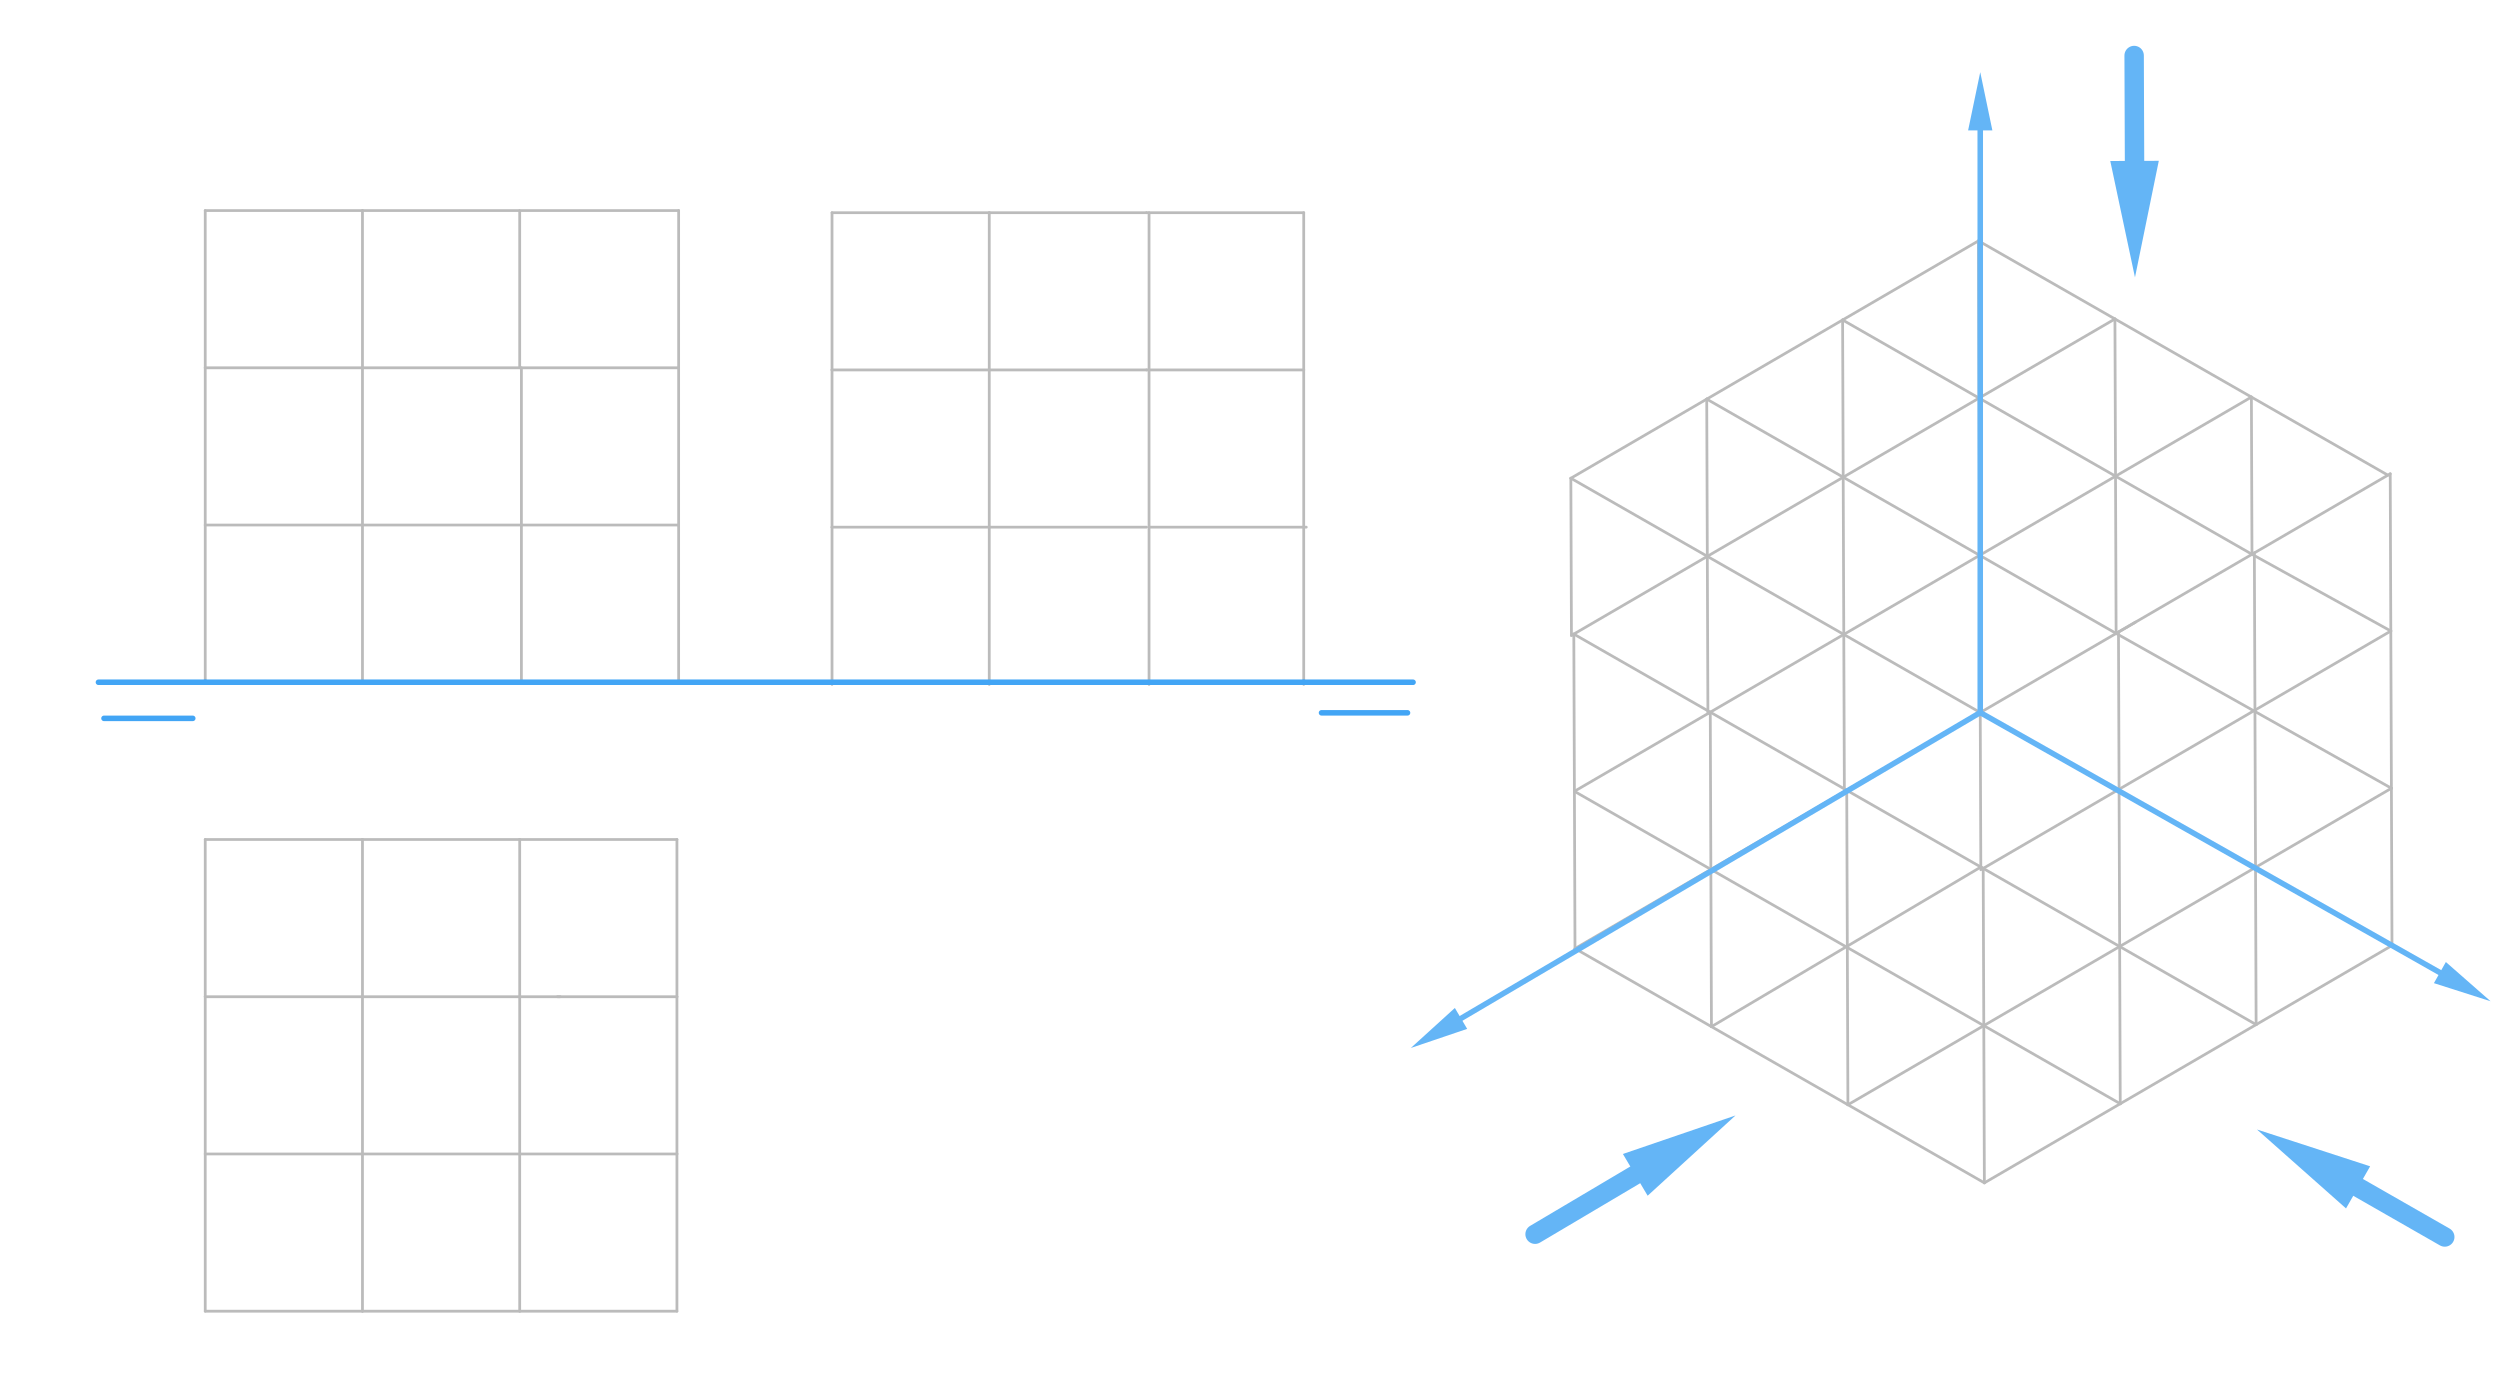 <svg xmlns="http://www.w3.org/2000/svg" class="svg--816" height="100%" preserveAspectRatio="xMidYMid meet" viewBox="0 0 901.417 498.898" width="100%"><defs><marker id="marker-arrow" markerHeight="16" markerUnits="userSpaceOnUse" markerWidth="24" orient="auto-start-reverse" refX="24" refY="4" viewBox="0 0 24 8"><path d="M 0 0 L 24 4 L 0 8 z" stroke="inherit"></path></marker></defs><g class="aux-layer--949"><g class="element--733"><line stroke="#bbbbbb" stroke-dasharray="none" stroke-linecap="round" stroke-width="1" x1="74" x2="75" y1="246" y2="246"></line></g><g class="element--733"><line stroke="#bbbbbb" stroke-dasharray="none" stroke-linecap="round" stroke-width="1" x1="74" x2="74" y1="246" y2="189.307"></line></g><g class="element--733"><line stroke="#bbbbbb" stroke-dasharray="none" stroke-linecap="round" stroke-width="1" x1="74" x2="130.693" y1="189.307" y2="189.307"></line></g><g class="element--733"><line stroke="#bbbbbb" stroke-dasharray="none" stroke-linecap="round" stroke-width="1" x1="130.693" x2="130.693" y1="189.307" y2="246"></line></g><g class="element--733"><line stroke="#bbbbbb" stroke-dasharray="none" stroke-linecap="round" stroke-width="1" x1="74" x2="74" y1="189.307" y2="132.614"></line></g><g class="element--733"><line stroke="#bbbbbb" stroke-dasharray="none" stroke-linecap="round" stroke-width="1" x1="74" x2="130.693" y1="132.614" y2="132.614"></line></g><g class="element--733"><line stroke="#bbbbbb" stroke-dasharray="none" stroke-linecap="round" stroke-width="1" x1="130.693" x2="130.693" y1="132.614" y2="189.307"></line></g><g class="element--733"><line stroke="#bbbbbb" stroke-dasharray="none" stroke-linecap="round" stroke-width="1" x1="74" x2="74" y1="132.614" y2="75.921"></line></g><g class="element--733"><line stroke="#bbbbbb" stroke-dasharray="none" stroke-linecap="round" stroke-width="1" x1="74" x2="130.693" y1="75.921" y2="75.921"></line></g><g class="element--733"><line stroke="#bbbbbb" stroke-dasharray="none" stroke-linecap="round" stroke-width="1" x1="130.693" x2="130.693" y1="75.921" y2="132.614"></line></g><g class="element--733"><line stroke="#bbbbbb" stroke-dasharray="none" stroke-linecap="round" stroke-width="1" x1="130.693" x2="187.386" y1="75.921" y2="75.921"></line></g><g class="element--733"><line stroke="#bbbbbb" stroke-dasharray="none" stroke-linecap="round" stroke-width="1" x1="187.386" x2="187.386" y1="75.921" y2="132.614"></line></g><g class="element--733"><line stroke="#bbbbbb" stroke-dasharray="none" stroke-linecap="round" stroke-width="1" x1="187.386" x2="130.693" y1="132.614" y2="132.614"></line></g><g class="element--733"><line stroke="#bbbbbb" stroke-dasharray="none" stroke-linecap="round" stroke-width="1" x1="188" x2="188" y1="132.614" y2="189.307"></line></g><g class="element--733"><line stroke="#bbbbbb" stroke-dasharray="none" stroke-linecap="round" stroke-width="1" x1="188" x2="131.307" y1="189.307" y2="189.307"></line></g><g class="element--733"><line stroke="#bbbbbb" stroke-dasharray="none" stroke-linecap="round" stroke-width="1" x1="188" x2="188" y1="189.307" y2="246"></line></g><g class="element--733"><line stroke="#bbbbbb" stroke-dasharray="none" stroke-linecap="round" stroke-width="1" x1="188" x2="244.693" y1="189.307" y2="189.307"></line></g><g class="element--733"><line stroke="#bbbbbb" stroke-dasharray="none" stroke-linecap="round" stroke-width="1" x1="244.693" x2="244.693" y1="189.307" y2="246"></line></g><g class="element--733"><line stroke="#bbbbbb" stroke-dasharray="none" stroke-linecap="round" stroke-width="1" x1="244.693" x2="244.693" y1="189.307" y2="132.614"></line></g><g class="element--733"><line stroke="#bbbbbb" stroke-dasharray="none" stroke-linecap="round" stroke-width="1" x1="244.693" x2="188" y1="132.614" y2="132.614"></line></g><g class="element--733"><line stroke="#bbbbbb" stroke-dasharray="none" stroke-linecap="round" stroke-width="1" x1="244.693" x2="244.693" y1="132.614" y2="75.921"></line></g><g class="element--733"><line stroke="#bbbbbb" stroke-dasharray="none" stroke-linecap="round" stroke-width="1" x1="244.693" x2="188" y1="75.921" y2="75.921"></line></g><g class="element--733"><line stroke="#bbbbbb" stroke-dasharray="none" stroke-linecap="round" stroke-width="1" x1="74" x2="130.693" y1="302.693" y2="302.693"></line></g><g class="element--733"><line stroke="#bbbbbb" stroke-dasharray="none" stroke-linecap="round" stroke-width="1" x1="74" x2="74" y1="302.693" y2="359.386"></line></g><g class="element--733"><line stroke="#bbbbbb" stroke-dasharray="none" stroke-linecap="round" stroke-width="1" x1="74" x2="130.693" y1="359.386" y2="359.386"></line></g><g class="element--733"><line stroke="#bbbbbb" stroke-dasharray="none" stroke-linecap="round" stroke-width="1" x1="74" x2="74" y1="359.386" y2="416.079"></line></g><g class="element--733"><line stroke="#bbbbbb" stroke-dasharray="none" stroke-linecap="round" stroke-width="1" x1="74" x2="130.693" y1="416.079" y2="416.079"></line></g><g class="element--733"><line stroke="#bbbbbb" stroke-dasharray="none" stroke-linecap="round" stroke-width="1" x1="74" x2="74" y1="416.079" y2="472.772"></line></g><g class="element--733"><line stroke="#bbbbbb" stroke-dasharray="none" stroke-linecap="round" stroke-width="1" x1="74" x2="130.693" y1="472.772" y2="472.772"></line></g><g class="element--733"><line stroke="#bbbbbb" stroke-dasharray="none" stroke-linecap="round" stroke-width="1" x1="130.693" x2="130.693" y1="472.772" y2="416.079"></line></g><g class="element--733"><line stroke="#bbbbbb" stroke-dasharray="none" stroke-linecap="round" stroke-width="1" x1="130.693" x2="130.693" y1="416.079" y2="359.386"></line></g><g class="element--733"><line stroke="#bbbbbb" stroke-dasharray="none" stroke-linecap="round" stroke-width="1" x1="130.693" x2="130.693" y1="359.386" y2="302.693"></line></g><g class="element--733"><line stroke="#bbbbbb" stroke-dasharray="none" stroke-linecap="round" stroke-width="1" x1="130.693" x2="187.386" y1="302.693" y2="302.693"></line></g><g class="element--733"><line stroke="#bbbbbb" stroke-dasharray="none" stroke-linecap="round" stroke-width="1" x1="187.386" x2="187.386" y1="302.693" y2="359.386"></line></g><g class="element--733"><line stroke="#bbbbbb" stroke-dasharray="none" stroke-linecap="round" stroke-width="1" x1="187.386" x2="130.693" y1="359.386" y2="359.386"></line></g><g class="element--733"><line stroke="#bbbbbb" stroke-dasharray="none" stroke-linecap="round" stroke-width="1" x1="187.386" x2="187.386" y1="359.386" y2="416.079"></line></g><g class="element--733"><line stroke="#bbbbbb" stroke-dasharray="none" stroke-linecap="round" stroke-width="1" x1="187.386" x2="130.693" y1="416.079" y2="416.079"></line></g><g class="element--733"><line stroke="#bbbbbb" stroke-dasharray="none" stroke-linecap="round" stroke-width="1" x1="187.386" x2="187.386" y1="416.079" y2="472.772"></line></g><g class="element--733"><line stroke="#bbbbbb" stroke-dasharray="none" stroke-linecap="round" stroke-width="1" x1="187.386" x2="130.693" y1="472.772" y2="472.772"></line></g><g class="element--733"><line stroke="#bbbbbb" stroke-dasharray="none" stroke-linecap="round" stroke-width="1" x1="187.386" x2="244.079" y1="472.772" y2="472.772"></line></g><g class="element--733"><line stroke="#bbbbbb" stroke-dasharray="none" stroke-linecap="round" stroke-width="1" x1="244.079" x2="244.079" y1="472.772" y2="416.079"></line></g><g class="element--733"><line stroke="#bbbbbb" stroke-dasharray="none" stroke-linecap="round" stroke-width="1" x1="244.079" x2="187.386" y1="416.079" y2="416.079"></line></g><g class="element--733"><line stroke="#bbbbbb" stroke-dasharray="none" stroke-linecap="round" stroke-width="1" x1="244.079" x2="244.079" y1="416.079" y2="359.386"></line></g><g class="element--733"><line stroke="#bbbbbb" stroke-dasharray="none" stroke-linecap="round" stroke-width="1" x1="201" x2="202" y1="359.386" y2="359.386"></line></g><g class="element--733"><line stroke="#bbbbbb" stroke-dasharray="none" stroke-linecap="round" stroke-width="1" x1="244.079" x2="187.386" y1="359.386" y2="359.386"></line></g><g class="element--733"><line stroke="#bbbbbb" stroke-dasharray="none" stroke-linecap="round" stroke-width="1" x1="244.079" x2="244.079" y1="359.386" y2="302.693"></line></g><g class="element--733"><line stroke="#bbbbbb" stroke-dasharray="none" stroke-linecap="round" stroke-width="1" x1="244.079" x2="187.386" y1="302.693" y2="302.693"></line></g><g class="element--733"><line stroke="#bbbbbb" stroke-dasharray="none" stroke-linecap="round" stroke-width="1" x1="300" x2="300" y1="246.772" y2="190.079"></line></g><g class="element--733"><line stroke="#bbbbbb" stroke-dasharray="none" stroke-linecap="round" stroke-width="1" x1="300" x2="356.693" y1="190.079" y2="190.079"></line></g><g class="element--733"><line stroke="#bbbbbb" stroke-dasharray="none" stroke-linecap="round" stroke-width="1" x1="356.693" x2="356.693" y1="190.079" y2="133.386"></line></g><g class="element--733"><line stroke="#bbbbbb" stroke-dasharray="none" stroke-linecap="round" stroke-width="1" x1="356.693" x2="413.386" y1="133.386" y2="133.386"></line></g><g class="element--733"><line stroke="#bbbbbb" stroke-dasharray="none" stroke-linecap="round" stroke-width="1" x1="413.386" x2="470.079" y1="76.693" y2="76.693"></line></g><g class="element--733"><line stroke="#bbbbbb" stroke-dasharray="none" stroke-linecap="round" stroke-width="1" x1="470.079" x2="470.079" y1="76.693" y2="133.386"></line></g><g class="element--733"><line stroke="#bbbbbb" stroke-dasharray="none" stroke-linecap="round" stroke-width="1" x1="470.079" x2="413.386" y1="133.386" y2="133.386"></line></g><g class="element--733"><line stroke="#bbbbbb" stroke-dasharray="none" stroke-linecap="round" stroke-width="1" x1="470.079" x2="470.079" y1="133.386" y2="190.079"></line></g><g class="element--733"><line stroke="#bbbbbb" stroke-dasharray="none" stroke-linecap="round" stroke-width="1" x1="471" x2="414.307" y1="190.079" y2="190.079"></line></g><g class="element--733"><line stroke="#bbbbbb" stroke-dasharray="none" stroke-linecap="round" stroke-width="1" x1="414.307" x2="414.307" y1="190.079" y2="133.386"></line></g><g class="element--733"><line stroke="#bbbbbb" stroke-dasharray="none" stroke-linecap="round" stroke-width="1" x1="414.307" x2="414.307" y1="190.079" y2="246.772"></line></g><g class="element--733"><line stroke="#bbbbbb" stroke-dasharray="none" stroke-linecap="round" stroke-width="1" x1="300" x2="300" y1="190.079" y2="133.386"></line></g><g class="element--733"><line stroke="#bbbbbb" stroke-dasharray="none" stroke-linecap="round" stroke-width="1" x1="300" x2="356.693" y1="133.386" y2="133.386"></line></g><g class="element--733"><line stroke="#bbbbbb" stroke-dasharray="none" stroke-linecap="round" stroke-width="1" x1="356.693" x2="356.693" y1="133.386" y2="76.693"></line></g><g class="element--733"><line stroke="#bbbbbb" stroke-dasharray="none" stroke-linecap="round" stroke-width="1" x1="356.693" x2="413.386" y1="76.693" y2="76.693"></line></g><g class="element--733"><line stroke="#bbbbbb" stroke-dasharray="none" stroke-linecap="round" stroke-width="1" x1="356.693" x2="300" y1="76.693" y2="76.693"></line></g><g class="element--733"><line stroke="#bbbbbb" stroke-dasharray="none" stroke-linecap="round" stroke-width="1" x1="300" x2="300" y1="76.693" y2="133.386"></line></g><g class="element--733"><line stroke="#bbbbbb" stroke-dasharray="none" stroke-linecap="round" stroke-width="1" x1="356.693" x2="413.386" y1="190.079" y2="190.079"></line></g><g class="element--733"><line stroke="#bbbbbb" stroke-dasharray="none" stroke-linecap="round" stroke-width="1" x1="356.693" x2="356.693" y1="190.079" y2="246.772"></line></g><g class="element--733"><line stroke="#bbbbbb" stroke-dasharray="none" stroke-linecap="round" stroke-width="1" x1="470.079" x2="470.079" y1="190.079" y2="246.772"></line></g><g class="element--733"><line stroke="#bbbbbb" stroke-dasharray="none" stroke-linecap="round" stroke-width="1" x1="414.307" x2="414.307" y1="133.386" y2="76.693"></line></g><g class="element--733"><line stroke="#bbbbbb" stroke-dasharray="none" stroke-linecap="round" stroke-width="1" x1="715.5" x2="764.491" y1="426.5" y2="397.97"></line></g><g class="element--733"><line stroke="#bbbbbb" stroke-dasharray="none" stroke-linecap="round" stroke-width="1" x1="715.5" x2="666.297" y1="426.5" y2="398.338"></line></g><g class="element--733"><line stroke="#bbbbbb" stroke-dasharray="none" stroke-linecap="round" stroke-width="1" x1="666.297" x2="666.084" y1="398.338" y2="341.645"></line></g><g class="element--733"><line stroke="#bbbbbb" stroke-dasharray="none" stroke-linecap="round" stroke-width="1" x1="666.084" x2="715.288" y1="341.645" y2="369.807"></line></g><g class="element--733"><line stroke="#bbbbbb" stroke-dasharray="none" stroke-linecap="round" stroke-width="1" x1="715.288" x2="715.5" y1="369.807" y2="426.5"></line></g><g class="element--733"><line stroke="#bbbbbb" stroke-dasharray="none" stroke-linecap="round" stroke-width="1" x1="715.288" x2="764.279" y1="369.807" y2="341.277"></line></g><g class="element--733"><line stroke="#bbbbbb" stroke-dasharray="none" stroke-linecap="round" stroke-width="1" x1="764.491" x2="764.279" y1="397.97" y2="341.277"></line></g><g class="element--733"><line stroke="#bbbbbb" stroke-dasharray="none" stroke-linecap="round" stroke-width="1" x1="764.491" x2="813.482" y1="397.97" y2="369.44"></line></g><g class="element--733"><line stroke="#bbbbbb" stroke-dasharray="none" stroke-linecap="round" stroke-width="1" x1="813.482" x2="813.27" y1="369.44" y2="312.747"></line></g><g class="element--733"><line stroke="#bbbbbb" stroke-dasharray="none" stroke-linecap="round" stroke-width="1" x1="813.482" x2="862.473" y1="369.44" y2="340.91"></line></g><g class="element--733"><line stroke="#bbbbbb" stroke-dasharray="none" stroke-linecap="round" stroke-width="1" x1="862.473" x2="862.261" y1="340.91" y2="284.217"></line></g><g class="element--733"><line stroke="#bbbbbb" stroke-dasharray="none" stroke-linecap="round" stroke-width="1" x1="862.261" x2="813.27" y1="284.217" y2="312.747"></line></g><g class="element--733"><line stroke="#bbbbbb" stroke-dasharray="none" stroke-linecap="round" stroke-width="1" x1="813.27" x2="764.279" y1="312.747" y2="341.277"></line></g><g class="element--733"><line stroke="#bbbbbb" stroke-dasharray="none" stroke-linecap="round" stroke-width="1" x1="666.297" x2="617.093" y1="398.338" y2="370.175"></line></g><g class="element--733"><line stroke="#bbbbbb" stroke-dasharray="none" stroke-linecap="round" stroke-width="1" x1="617.093" x2="616.881" y1="370.175" y2="313.483"></line></g><g class="element--733"><line stroke="#bbbbbb" stroke-dasharray="none" stroke-linecap="round" stroke-width="1" x1="617.093" x2="567.89" y1="370.175" y2="342.013"></line></g><g class="element--733"><line stroke="#bbbbbb" stroke-dasharray="none" stroke-linecap="round" stroke-width="1" x1="567.89" x2="567.678" y1="342.013" y2="285.32"></line></g><g class="element--733"><line stroke="#bbbbbb" stroke-dasharray="none" stroke-linecap="round" stroke-width="1" x1="567.678" x2="616.881" y1="285.32" y2="313.483"></line></g><g class="element--733"><line stroke="#bbbbbb" stroke-dasharray="none" stroke-linecap="round" stroke-width="1" x1="616.881" x2="666.084" y1="313.483" y2="341.645"></line></g><g class="element--733"><line stroke="#bbbbbb" stroke-dasharray="none" stroke-linecap="round" stroke-width="1" x1="567.678" x2="567.465" y1="285.32" y2="228.628"></line></g><g class="element--733"><line stroke="#bbbbbb" stroke-dasharray="none" stroke-linecap="round" stroke-width="1" x1="567.465" x2="616.669" y1="228.628" y2="256.79"></line></g><g class="element--733"><line stroke="#bbbbbb" stroke-dasharray="none" stroke-linecap="round" stroke-width="1" x1="616.669" x2="616.881" y1="256.79" y2="313.483"></line></g><g class="element--733"><line stroke="#bbbbbb" stroke-dasharray="none" stroke-linecap="round" stroke-width="1" x1="616.669" x2="665.872" y1="256.79" y2="284.953"></line></g><g class="element--733"><line stroke="#bbbbbb" stroke-dasharray="none" stroke-linecap="round" stroke-width="1" x1="665.872" x2="666.084" y1="284.953" y2="341.645"></line></g><g class="element--733"><line stroke="#bbbbbb" stroke-dasharray="none" stroke-linecap="round" stroke-width="1" x1="665.872" x2="715.075" y1="284.953" y2="313.115"></line></g><g class="element--733"><line stroke="#bbbbbb" stroke-dasharray="none" stroke-linecap="round" stroke-width="1" x1="715.075" x2="715.288" y1="313.115" y2="369.807"></line></g><g class="element--733"><line stroke="#bbbbbb" stroke-dasharray="none" stroke-linecap="round" stroke-width="1" x1="715.075" x2="764.066" y1="313.115" y2="284.585"></line></g><g class="element--733"><line stroke="#bbbbbb" stroke-dasharray="none" stroke-linecap="round" stroke-width="1" x1="764.066" x2="813.057" y1="284.585" y2="256.055"></line></g><g class="element--733"><line stroke="#bbbbbb" stroke-dasharray="none" stroke-linecap="round" stroke-width="1" x1="813.057" x2="813.27" y1="256.055" y2="312.747"></line></g><g class="element--733"><line stroke="#bbbbbb" stroke-dasharray="none" stroke-linecap="round" stroke-width="1" x1="764.066" x2="764.279" y1="284.585" y2="341.277"></line></g><g class="element--733"><line stroke="#bbbbbb" stroke-dasharray="none" stroke-linecap="round" stroke-width="1" x1="813.057" x2="862.048" y1="256.055" y2="227.525"></line></g><g class="element--733"><line stroke="#bbbbbb" stroke-dasharray="none" stroke-linecap="round" stroke-width="1" x1="862.048" x2="862.261" y1="227.525" y2="284.217"></line></g><g class="element--733"><line stroke="#bbbbbb" stroke-dasharray="none" stroke-linecap="round" stroke-width="1" x1="862.048" x2="861.836" y1="227.525" y2="170.832"></line></g><g class="element--733"><line stroke="#bbbbbb" stroke-dasharray="none" stroke-linecap="round" stroke-width="1" x1="861.836" x2="812.845" y1="170.832" y2="199.362"></line></g><g class="element--733"><line stroke="#bbbbbb" stroke-dasharray="none" stroke-linecap="round" stroke-width="1" x1="812.845" x2="813.057" y1="199.362" y2="256.055"></line></g><g class="element--733"><line stroke="#bbbbbb" stroke-dasharray="none" stroke-linecap="round" stroke-width="1" x1="812.845" x2="763.854" y1="199.362" y2="227.892"></line></g><g class="element--733"><line stroke="#bbbbbb" stroke-dasharray="none" stroke-linecap="round" stroke-width="1" x1="763.854" x2="764.066" y1="227.892" y2="284.585"></line></g><g class="element--733"><line stroke="#bbbbbb" stroke-dasharray="none" stroke-linecap="round" stroke-width="1" x1="770" x2="763.854" y1="224.313" y2="227.892"></line></g><g class="element--733"><line stroke="#bbbbbb" stroke-dasharray="none" stroke-linecap="round" stroke-width="1" x1="763" x2="714.009" y1="228.39" y2="256.92"></line></g><g class="element--733"><line stroke="#bbbbbb" stroke-dasharray="none" stroke-linecap="round" stroke-width="1" x1="714.009" x2="714.221" y1="256.92" y2="313.612"></line></g><g class="element--733"><line stroke="#bbbbbb" stroke-dasharray="none" stroke-linecap="round" stroke-width="1" x1="714.009" x2="664.806" y1="256.92" y2="228.757"></line></g><g class="element--733"><line stroke="#bbbbbb" stroke-dasharray="none" stroke-linecap="round" stroke-width="1" x1="664.806" x2="665.018" y1="228.757" y2="285.45"></line></g><g class="element--733"><line stroke="#bbbbbb" stroke-dasharray="none" stroke-linecap="round" stroke-width="1" x1="664.806" x2="615.602" y1="228.757" y2="200.595"></line></g><g class="element--733"><line stroke="#bbbbbb" stroke-dasharray="none" stroke-linecap="round" stroke-width="1" x1="615.602" x2="615.815" y1="200.595" y2="257.288"></line></g><g class="element--733"><line stroke="#bbbbbb" stroke-dasharray="none" stroke-linecap="round" stroke-width="1" x1="615.602" x2="566.399" y1="200.595" y2="172.433"></line></g><g class="element--733"><line stroke="#bbbbbb" stroke-dasharray="none" stroke-linecap="round" stroke-width="1" x1="566.399" x2="566.611" y1="172.433" y2="229.125"></line></g><g class="element--733"><line stroke="#bbbbbb" stroke-dasharray="none" stroke-linecap="round" stroke-width="1" x1="566.399" x2="615.39" y1="172.433" y2="143.903"></line></g><g class="element--733"><line stroke="#bbbbbb" stroke-dasharray="none" stroke-linecap="round" stroke-width="1" x1="615.39" x2="664.593" y1="143.903" y2="172.065"></line></g><g class="element--733"><line stroke="#bbbbbb" stroke-dasharray="none" stroke-linecap="round" stroke-width="1" x1="664.593" x2="615.602" y1="172.065" y2="200.595"></line></g><g class="element--733"><line stroke="#bbbbbb" stroke-dasharray="none" stroke-linecap="round" stroke-width="1" x1="664.593" x2="713.797" y1="172.065" y2="200.227"></line></g><g class="element--733"><line stroke="#bbbbbb" stroke-dasharray="none" stroke-linecap="round" stroke-width="1" x1="713.797" x2="664.806" y1="200.227" y2="228.757"></line></g><g class="element--733"><line stroke="#bbbbbb" stroke-dasharray="none" stroke-linecap="round" stroke-width="1" x1="713.797" x2="763" y1="200.227" y2="228.39"></line></g><g class="element--733"><line stroke="#bbbbbb" stroke-dasharray="none" stroke-linecap="round" stroke-width="1" x1="713.797" x2="762.788" y1="200.227" y2="171.697"></line></g><g class="element--733"><line stroke="#bbbbbb" stroke-dasharray="none" stroke-linecap="round" stroke-width="1" x1="762.788" x2="811.991" y1="171.697" y2="199.859"></line></g><g class="element--733"><line stroke="#bbbbbb" stroke-dasharray="none" stroke-linecap="round" stroke-width="1" x1="762.788" x2="811.779" y1="171.697" y2="143.167"></line></g><g class="element--733"><line stroke="#bbbbbb" stroke-dasharray="none" stroke-linecap="round" stroke-width="1" x1="811.779" x2="860.982" y1="143.167" y2="171.329"></line></g><g class="element--733"><line stroke="#bbbbbb" stroke-dasharray="none" stroke-linecap="round" stroke-width="1" x1="811.779" x2="762.575" y1="143.167" y2="115.005"></line></g><g class="element--733"><line stroke="#bbbbbb" stroke-dasharray="none" stroke-linecap="round" stroke-width="1" x1="762.575" x2="713.584" y1="115.005" y2="143.535"></line></g><g class="element--733"><line stroke="#bbbbbb" stroke-dasharray="none" stroke-linecap="round" stroke-width="1" x1="713.584" x2="762.788" y1="143.535" y2="171.697"></line></g><g class="element--733"><line stroke="#bbbbbb" stroke-dasharray="none" stroke-linecap="round" stroke-width="1" x1="713.584" x2="664.593" y1="143.535" y2="172.065"></line></g><g class="element--733"><line stroke="#bbbbbb" stroke-dasharray="none" stroke-linecap="round" stroke-width="1" x1="713.584" x2="664.381" y1="143.535" y2="115.372"></line></g><g class="element--733"><line stroke="#bbbbbb" stroke-dasharray="none" stroke-linecap="round" stroke-width="1" x1="664.381" x2="615.39" y1="115.372" y2="143.903"></line></g><g class="element--733"><line stroke="#bbbbbb" stroke-dasharray="none" stroke-linecap="round" stroke-width="1" x1="664.381" x2="713.372" y1="115.372" y2="86.842"></line></g><g class="element--733"><line stroke="#bbbbbb" stroke-dasharray="none" stroke-linecap="round" stroke-width="1" x1="713.372" x2="762.575" y1="86.842" y2="115.005"></line></g><g class="element--733"><line stroke="#bbbbbb" stroke-dasharray="none" stroke-linecap="round" stroke-width="1" x1="615.602" x2="615.39" y1="200.595" y2="143.903"></line></g><g class="element--733"><line stroke="#bbbbbb" stroke-dasharray="none" stroke-linecap="round" stroke-width="1" x1="664.381" x2="664.806" y1="115.372" y2="228.757"></line></g><g class="element--733"><line stroke="#bbbbbb" stroke-dasharray="none" stroke-linecap="round" stroke-width="1" x1="713.372" x2="714.009" y1="86.842" y2="256.92"></line></g><g class="element--733"><line stroke="#bbbbbb" stroke-dasharray="none" stroke-linecap="round" stroke-width="1" x1="762.575" x2="763" y1="115.005" y2="228.39"></line></g><g class="element--733"><line stroke="#bbbbbb" stroke-dasharray="none" stroke-linecap="round" stroke-width="1" x1="811.779" x2="811.991" y1="143.167" y2="199.859"></line></g><g class="element--733"><line stroke="#bbbbbb" stroke-dasharray="none" stroke-linecap="round" stroke-width="1" x1="811.991" x2="862.048" y1="199.859" y2="227.525"></line></g><g class="element--733"><line stroke="#bbbbbb" stroke-dasharray="none" stroke-linecap="round" stroke-width="1" x1="763" x2="862.261" y1="228.39" y2="284.217"></line></g><g class="element--733"><line stroke="#bbbbbb" stroke-dasharray="none" stroke-linecap="round" stroke-width="1" x1="714.009" x2="862.473" y1="256.92" y2="340.91"></line></g><g class="element--733"><line stroke="#bbbbbb" stroke-dasharray="none" stroke-linecap="round" stroke-width="1" x1="714.218" x2="813.482" y1="312.624" y2="369.44"></line></g><g class="element--733"><line stroke="#bbbbbb" stroke-dasharray="none" stroke-linecap="round" stroke-width="1" x1="715.288" x2="764.491" y1="369.807" y2="397.97"></line></g><g class="element--733"><line stroke="#bbbbbb" stroke-dasharray="none" stroke-linecap="round" stroke-width="1" x1="715.288" x2="666.297" y1="369.807" y2="398.338"></line></g><g class="element--733"><line stroke="#bbbbbb" stroke-dasharray="none" stroke-linecap="round" stroke-width="1" x1="714.218" x2="617.093" y1="312.624" y2="370.175"></line></g><g class="element--733"><line stroke="#bbbbbb" stroke-dasharray="none" stroke-linecap="round" stroke-width="1" x1="714.009" x2="567.89" y1="256.92" y2="342.013"></line></g><g class="element--733"><line stroke="#bbbbbb" stroke-dasharray="none" stroke-linecap="round" stroke-width="1" x1="664.806" x2="567.678" y1="228.757" y2="285.32"></line></g><g class="element--733"><line stroke="#bbbbbb" stroke-dasharray="none" stroke-linecap="round" stroke-width="1" x1="615.602" x2="566.611" y1="200.595" y2="229.125"></line></g><g class="element--733"><line stroke="#42A5F5" stroke-dasharray="none" stroke-linecap="round" stroke-width="2" x1="74" x2="470.079" y1="246" y2="246"></line></g><g class="element--733"><line stroke="#42A5F5" stroke-dasharray="none" stroke-linecap="round" stroke-width="2" x1="470.079" x2="509.5" y1="246" y2="246"></line></g><g class="element--733"><line stroke="#42A5F5" stroke-dasharray="none" stroke-linecap="round" stroke-width="2" x1="476.5" x2="507.5" y1="257.016" y2="257.016"></line></g><g class="element--733"><line stroke="#42A5F5" stroke-dasharray="none" stroke-linecap="round" stroke-width="2" x1="74" x2="35.5" y1="246" y2="246"></line></g><g class="element--733"><line stroke="#42A5F5" stroke-dasharray="none" stroke-linecap="round" stroke-width="2" x1="69.5" x2="37.5" y1="259.016" y2="259.016"></line></g></g><g class="main-layer--75a"><g class="element--733"><line stroke="#64B5F6" stroke-dasharray="none" stroke-linecap="round" stroke-width="2" x1="714.009" x2="714.009" y1="256.92" y2="47.016"></line><path d="M714.009,26.016 l21,4.375 l0,-8.75 z" fill="#64B5F6" stroke="#64B5F6" stroke-width="0" transform="rotate(90, 714.009, 26.016)"></path></g><g class="element--733"><line stroke="#64B5F6" stroke-dasharray="none" stroke-linecap="round" stroke-width="2" x1="714.009" x2="879.745" y1="256.92" y2="350.681"></line><path d="M898.023,361.021 l21,4.375 l0,-8.75 z" fill="#64B5F6" stroke="#64B5F6" stroke-width="0" transform="rotate(209.498, 898.023, 361.021)"></path></g><g class="element--733"><line stroke="#64B5F6" stroke-dasharray="none" stroke-linecap="round" stroke-width="2" x1="714.009" x2="526.793" y1="256.92" y2="367.207"></line><path d="M508.699,377.866 l21,4.375 l0,-8.75 z" fill="#64B5F6" stroke="#64B5F6" stroke-width="0" transform="rotate(329.498, 508.699, 377.866)"></path></g><g class="element--733"><line stroke="#64B5F6" stroke-dasharray="none" stroke-linecap="round" stroke-width="7" x1="553.5" x2="589.624" y1="445.016" y2="423.61"></line><path d="M625.757,402.2 l42,8.75 l0,-17.5 z" fill="#64B5F6" stroke="#64B5F6" stroke-width="0" transform="rotate(149.351, 625.757, 402.2)"></path></g><g class="element--733"><line stroke="#64B5F6" stroke-dasharray="none" stroke-linecap="round" stroke-width="7" x1="881.5" x2="850.244" y1="446.016" y2="428.126"></line><path d="M813.793,407.262 l42,8.75 l0,-17.5 z" fill="#64B5F6" stroke="#64B5F6" stroke-width="0" transform="rotate(29.785, 813.793, 407.262)"></path></g><g class="element--733"><line stroke="#64B5F6" stroke-dasharray="none" stroke-linecap="round" stroke-width="7" x1="769.5" x2="769.642" y1="20.016" y2="58.019"></line><path d="M769.8,100.018 l42,8.75 l0,-17.5 z" fill="#64B5F6" stroke="#64B5F6" stroke-width="0" transform="rotate(269.785, 769.8, 100.018)"></path></g></g><g class="snaps-layer--ac6"></g><g class="temp-layer--52d"></g></svg>